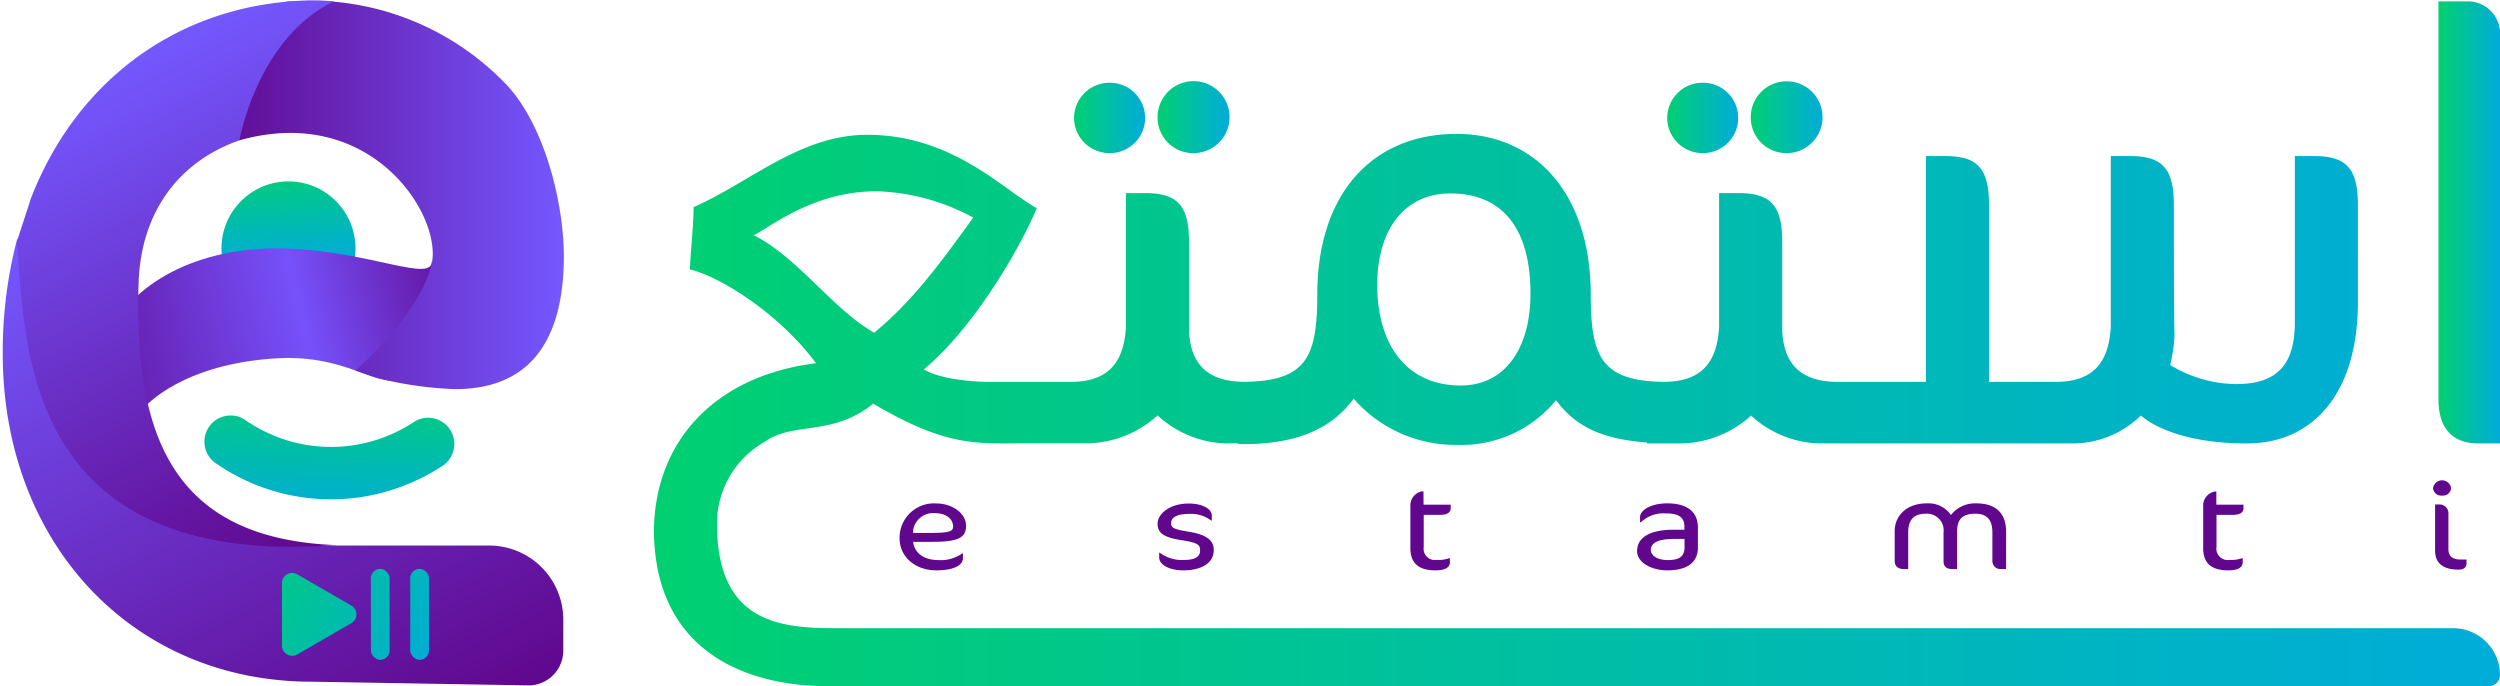 <svg id="Layer_1" data-name="Layer 1" xmlns="http://www.w3.org/2000/svg" xmlns:xlink="http://www.w3.org/1999/xlink" viewBox="0 0 311.21 85.42"><defs><style>.cls-1{fill:url(#linear-gradient);}.cls-2{fill:url(#linear-gradient-2);}.cls-3{fill:#60078d;}.cls-4{fill:url(#linear-gradient-3);}.cls-5{fill:url(#linear-gradient-4);}.cls-6{fill:url(#linear-gradient-5);}.cls-7{fill:url(#linear-gradient-6);}.cls-8{fill:url(#linear-gradient-7);}.cls-9{fill:url(#linear-gradient-8);}.cls-10{fill:url(#linear-gradient-9);}.cls-11{fill:url(#linear-gradient-10);}.cls-12{fill:#9a4df4;}.cls-13{fill:url(#linear-gradient-11);}.cls-14{fill:url(#linear-gradient-12);}.cls-15{fill:url(#linear-gradient-13);}.cls-16{fill:url(#linear-gradient-14);}.cls-17{fill:url(#linear-gradient-15);}</style><linearGradient id="linear-gradient" x1="81.4" y1="51.05" x2="311.21" y2="51.05" gradientUnits="userSpaceOnUse"><stop offset="0" stop-color="#00d071"/><stop offset="1" stop-color="#00acd9"/></linearGradient><linearGradient id="linear-gradient-2" x1="303.55" y1="27.68" x2="311.21" y2="27.68" xlink:href="#linear-gradient"/><linearGradient id="linear-gradient-3" x1="133.7" y1="14.68" x2="142.55" y2="14.68" xlink:href="#linear-gradient"/><linearGradient id="linear-gradient-4" x1="144.1" y1="14.68" x2="153.05" y2="14.68" xlink:href="#linear-gradient"/><linearGradient id="linear-gradient-5" x1="207.54" y1="14.68" x2="216.39" y2="14.68" xlink:href="#linear-gradient"/><linearGradient id="linear-gradient-6" x1="217.94" y1="14.68" x2="226.88" y2="14.68" xlink:href="#linear-gradient"/><linearGradient id="linear-gradient-7" x1="41.43" y1="47.4" x2="40.83" y2="64.09" xlink:href="#linear-gradient"/><linearGradient id="linear-gradient-8" x1="35.09" y1="20.48" x2="36.05" y2="32.73" xlink:href="#linear-gradient"/><linearGradient id="linear-gradient-9" x1="13.65" y1="23.69" x2="50.21" y2="93.92" gradientUnits="userSpaceOnUse"><stop offset="0" stop-color="#7458ff"/><stop offset="1" stop-color="#60078d"/></linearGradient><linearGradient id="linear-gradient-10" x1="11.92" y1="45.58" x2="59.6" y2="34.51" gradientUnits="userSpaceOnUse"><stop offset="0" stop-color="#6318a5"/><stop offset="0.54" stop-color="#7651fb"/><stop offset="1" stop-color="#60078d"/></linearGradient><linearGradient id="linear-gradient-11" x1="25.39" y1="24.26" x2="70.22" y2="24.26" gradientUnits="userSpaceOnUse"><stop offset="0" stop-color="#60078d"/><stop offset="1" stop-color="#7458ff"/></linearGradient><linearGradient id="linear-gradient-12" x1="14.47" y1="8.01" x2="44.83" y2="66.34" xlink:href="#linear-gradient-9"/><linearGradient id="linear-gradient-13" x1="30.18" y1="64.56" x2="56.7" y2="78.89" xlink:href="#linear-gradient"/><linearGradient id="linear-gradient-14" x1="29.07" y1="66.61" x2="55.59" y2="80.94" xlink:href="#linear-gradient"/><linearGradient id="linear-gradient-15" x1="26.59" y1="71.2" x2="53.11" y2="85.53" xlink:href="#linear-gradient"/></defs><path class="cls-1" d="M305.38,78.2H104.31c-6.93,0-15.06-.46-15.06-13A11.69,11.69,0,0,1,95.19,55c3.56-2.56,8.48-.64,13.5-4.75,9.5,5.57,13,4.93,19.81,4.93h6.75a13.2,13.2,0,0,0,8.85-3.47A13,13,0,0,0,153,55.2h1a2.63,2.63,0,0,0,.73.09c6.57,0,10.95-1.82,13.78-5.66a16.76,16.76,0,0,0,12.87,5.75,15.19,15.19,0,0,0,12.32-5.56c2.56,3.45,6,4.87,11.32,5.26v.12h4.11a13.2,13.2,0,0,0,8.85-3.47,13,13,0,0,0,8.85,3.47h31a12.11,12.11,0,0,0,8.67-3.47c.46.37,3.93,3.47,13.24,3.47,7.94,0,13.78-5.93,13.78-17.61V25.54c0-4.38-1.28-6.11-5.39-6.11h-2.46V40.69c-.18,4.2-1.73,7.12-7.3,7.12a16,16,0,0,1-8.21-2.37,22.08,22.08,0,0,0,.54-3.75c-.09-.18-.09-16.15-.09-16.15,0-4.38-1.28-6.11-5.38-6.11h-2.47V40.69c-.27,4.93-2.64,6.85-6.93,6.85H247.6v-22c0-4.38-1.28-6.11-5.38-6.11h-2.47V47.54H228.8c-4.2,0-6.75-1.83-6.94-6.39v-11c0-4.38-1.27-6.11-5.38-6.11H214V40.69c-.27,4.86-2.59,6.79-6.77,6.84-7.85-.05-9.21-3.07-9.21-10.86,0-12.5-6.84-20-16.7-20-10.59,0-17.34,7.57-17.34,20,0,7.79-1.35,10.81-9.21,10.86-4.09-.05-6.58-1.88-6.76-6.38v-11c0-4.38-1.28-6.11-5.39-6.11h-2.46V40.69c-.27,4.93-2.65,6.85-6.94,6.85h-10c-1.92,0-6.12-.28-8.22-1.56,6.39-5.29,12.14-15.42,14.06-20.07-4.2-2.29-10.5-9.13-21.09-9.13-8.39,0-14.6,5.93-21.63,9,0,2.47-.45,6.3-.45,7.76,4.1,1,11.41,5.84,15.69,11.68C89.34,46.71,81.4,54.65,81.4,66.34c.28,15.24,12.14,19.07,21.54,19.07h206.9A1.37,1.37,0,0,0,311.21,84,5.84,5.84,0,0,0,305.38,78.2ZM180.52,24.08c6.48,0,10,4.29,10,12.5,0,6.67-3.1,11.41-8.67,11.41-6.66,0-10.41-4.93-10.41-12.59C171.48,28.37,175,24.08,180.52,24.08Zm-86.7,5.2c2-.91,7.3-5.47,15.33-5.47a26.67,26.67,0,0,1,12,3.28c-4.2,5.84-7.67,10.5-12.33,14.33C103.67,38.5,99.29,32,93.82,29.28Z"/><path class="cls-2" d="M307.2.17h-3.65V49.73c0,3.83,2,5.47,4.93,5.47h2.73V3.91A4,4,0,0,0,307.2.17Z"/><path class="cls-3" d="M116.08,67.45h-2.41c.15,1.34,1.29,2.27,3.12,2.27a4.6,4.6,0,0,0,3-.83h.08v.61c0,.84-1.1,1.5-3.3,1.5-2.69,0-4.59-1.72-4.59-4a4.29,4.29,0,0,1,4.57-4.33c1.92,0,3.71,1.18,3.71,2.79C120.24,66.86,119.44,67.45,116.08,67.45Zm.28-3.57A2.51,2.51,0,0,0,113.67,66l0,.34,2.22,0c2.35,0,2.76-.21,2.76-.81C118.62,64.65,117.89,63.88,116.36,63.88Z"/><path class="cls-3" d="M147.3,71c-1.64,0-3-.64-3-1.61v-.58h.08a4.58,4.58,0,0,0,2.92.9c1.44,0,2.09-.37,2.09-1.17s-.35-1-2.59-1.34c-1.83-.32-2.7-.81-2.7-2s1.45-2.52,3.89-2.52c1.44,0,2.86.53,2.86,1.52v.6h-.08a4.12,4.12,0,0,0-2.65-.83c-1.67,0-2.33.46-2.33,1.13s.36.78,2.41,1.13,2.89,1.11,2.89,2.19C151.14,70.1,149.54,71,147.3,71Z"/><path class="cls-3" d="M177.21,62.82h3.38v.46c0,.49-.41.81-1.29.81h-2.07v4a1.41,1.41,0,0,0,1.62,1.61,4.09,4.09,0,0,0,1.55-.21h.09V70c0,.67-.65,1-1.79,1-2.18,0-3.13-.94-3.13-2.79V63A1.77,1.77,0,0,1,177,61.17h.2Z"/><path class="cls-3" d="M207.55,71c-2,0-3.76-1-3.76-2.39,0-1.73,1.64-2.67,4.58-2.67h1.31v-.37c0-1.18-.71-1.66-2.31-1.66a4.08,4.08,0,0,0-3.1,1.1h-.11v-.66c0-.74,1.19-1.69,3.39-1.69,2.48,0,3.81,1.06,3.81,3v2.51C211.36,69.81,210.29,71,207.55,71Zm2.15-3.91h-1.33c-2,0-2.87.5-2.87,1.38,0,.71.86,1.25,2.11,1.25,1.49,0,2.09-.47,2.09-1.64Z"/><path class="cls-3" d="M249.12,70.84a1,1,0,0,1-1.1-1V66.28c0-1.68-.78-2.33-2.11-2.33-1.62,0-2.29.67-2.29,2.29v4.6h-.56c-.82,0-1.12-.36-1.12-1V66.28a2.08,2.08,0,0,0-2.2-2.33c-1.45,0-2.2.7-2.2,2.33v4.56H237c-.69,0-1.14-.34-1.14-1V66.1c0-1.84,1.42-3.44,4-3.44a3.39,3.39,0,0,1,3,1.45A3.82,3.82,0,0,1,246,62.66c2.44,0,3.73,1.2,3.73,3.58v4.6Z"/><path class="cls-3" d="M275.9,62.82h3.38v.46c0,.49-.41.81-1.29.81h-2.07v4a1.41,1.41,0,0,0,1.62,1.61,4.09,4.09,0,0,0,1.55-.21h.09V70c0,.67-.65,1-1.79,1-2.18,0-3.13-.94-3.13-2.79V63a1.77,1.77,0,0,1,1.44-1.81h.2Z"/><path class="cls-3" d="M304,61.69a1,1,0,0,1-1.12-.92,1.13,1.13,0,0,1,2.24,0A1,1,0,0,1,304,61.69Zm2.07,9.22c-1.94,0-2.94-.78-2.94-2.39V62.8h.5a1.09,1.09,0,0,1,1.16,1.08v4.45c0,1,.61,1.32,1.53,1.32h.72v.45C307.06,70.61,306.67,70.91,306.09,70.91Z"/><path class="cls-4" d="M133.7,14.68a4.41,4.41,0,0,1,4.47-4.38,4.38,4.38,0,1,1,0,8.76A4.41,4.41,0,0,1,133.7,14.68Z"/><path class="cls-5" d="M144.1,14.68a4.48,4.48,0,1,1,4.57,4.38A4.43,4.43,0,0,1,144.1,14.68Z"/><path class="cls-6" d="M207.54,14.68A4.4,4.4,0,0,1,212,10.3a4.38,4.38,0,0,1,0,8.76A4.4,4.4,0,0,1,207.54,14.68Z"/><path class="cls-7" d="M217.94,14.68a4.47,4.47,0,1,1,4.56,4.38A4.43,4.43,0,0,1,217.94,14.68Z"/><path class="cls-8" d="M41.24,62.16A25.19,25.19,0,0,1,27,57.76a3.26,3.26,0,1,1,3.67-5.38,18.7,18.7,0,0,0,20.93.1,3.26,3.26,0,0,1,3.6,5.43A25.27,25.27,0,0,1,41.24,62.16Z"/><circle class="cls-9" cx="35.91" cy="30.92" r="8.34"/><path class="cls-10" d="M38.8,84.86C16.53,84.86.34,67.67.34,44A55.22,55.22,0,0,1,2.16,29.67S11,63.58,30.71,67.28a51.5,51.5,0,0,0,7.85.63c.66,0,1.33,0,2,0H60.91a9.23,9.23,0,0,1,9.21,9.22v3.86a4.33,4.33,0,0,1-4.32,4.33Z"/><path class="cls-11" d="M13.52,41.73c2.64-6.17,10.84-11.19,22.24-10.79,10.3.36,17.94,4.27,18,1.61,2.65,4.11-.71,10.92-3.33,13.09-.4.34-.78.65-1.09.93l-.92.82-1.19-.26c-2.18-.47-6.11-2.87-12.53-2.54-12.09.64-16.67,6.06-16.73,6.13l-3.59,4.09S12.16,44.91,13.52,41.73Z"/><path class="cls-12" d="M55.1,33c0,.1,0,.2,0,.3a3,3,0,0,0,0-.31Z"/><path class="cls-13" d="M56.65,48.44a46,46,0,0,1-9.39-1.31l-3-1S52.37,39,53.74,32.84c1.33-6-7.51-20-23.94-15.37-1.46-1.29-5.13-3.89-4.28-6.38A19.32,19.32,0,0,1,35.32.39l.42-.2.45,0c.86-.06,1.69-.08,2.47-.08.45,0,.89,0,1.34,0A33.84,33.84,0,0,1,63.16,10.66c4.91,5.34,7.34,15.77,7,22.66C69.76,43.35,65.21,48.44,56.65,48.44Z"/><path class="cls-14" d="M36.36,68.07c-30.77,0-33.06-21.76-34-34.57-.08-1.08-.15-2.08-.24-3l0-.49,1.63-5,0-.06C9.31,10.36,21.47,1.31,36.19.17a32.14,32.14,0,0,1,5.41,0C32.07,4.66,29.8,17.47,29.8,17.47c-7.68,2.69-12.3,9.09-12.55,17.86C16.71,54,21.32,67.1,41.92,67.86,41.92,67.86,38.27,68.07,36.36,68.07Z"/><rect class="cls-15" x="51.07" y="70.81" width="2.33" height="11.33" rx="1.17"/><rect class="cls-16" x="46.17" y="70.81" width="2.33" height="11.33" rx="1.17"/><path class="cls-17" d="M43.74,75.39,37,71.49a1.27,1.27,0,0,0-1.9,1.09v7.8A1.27,1.27,0,0,0,37,81.47l6.75-3.9A1.26,1.26,0,0,0,43.74,75.39Z"/></svg>